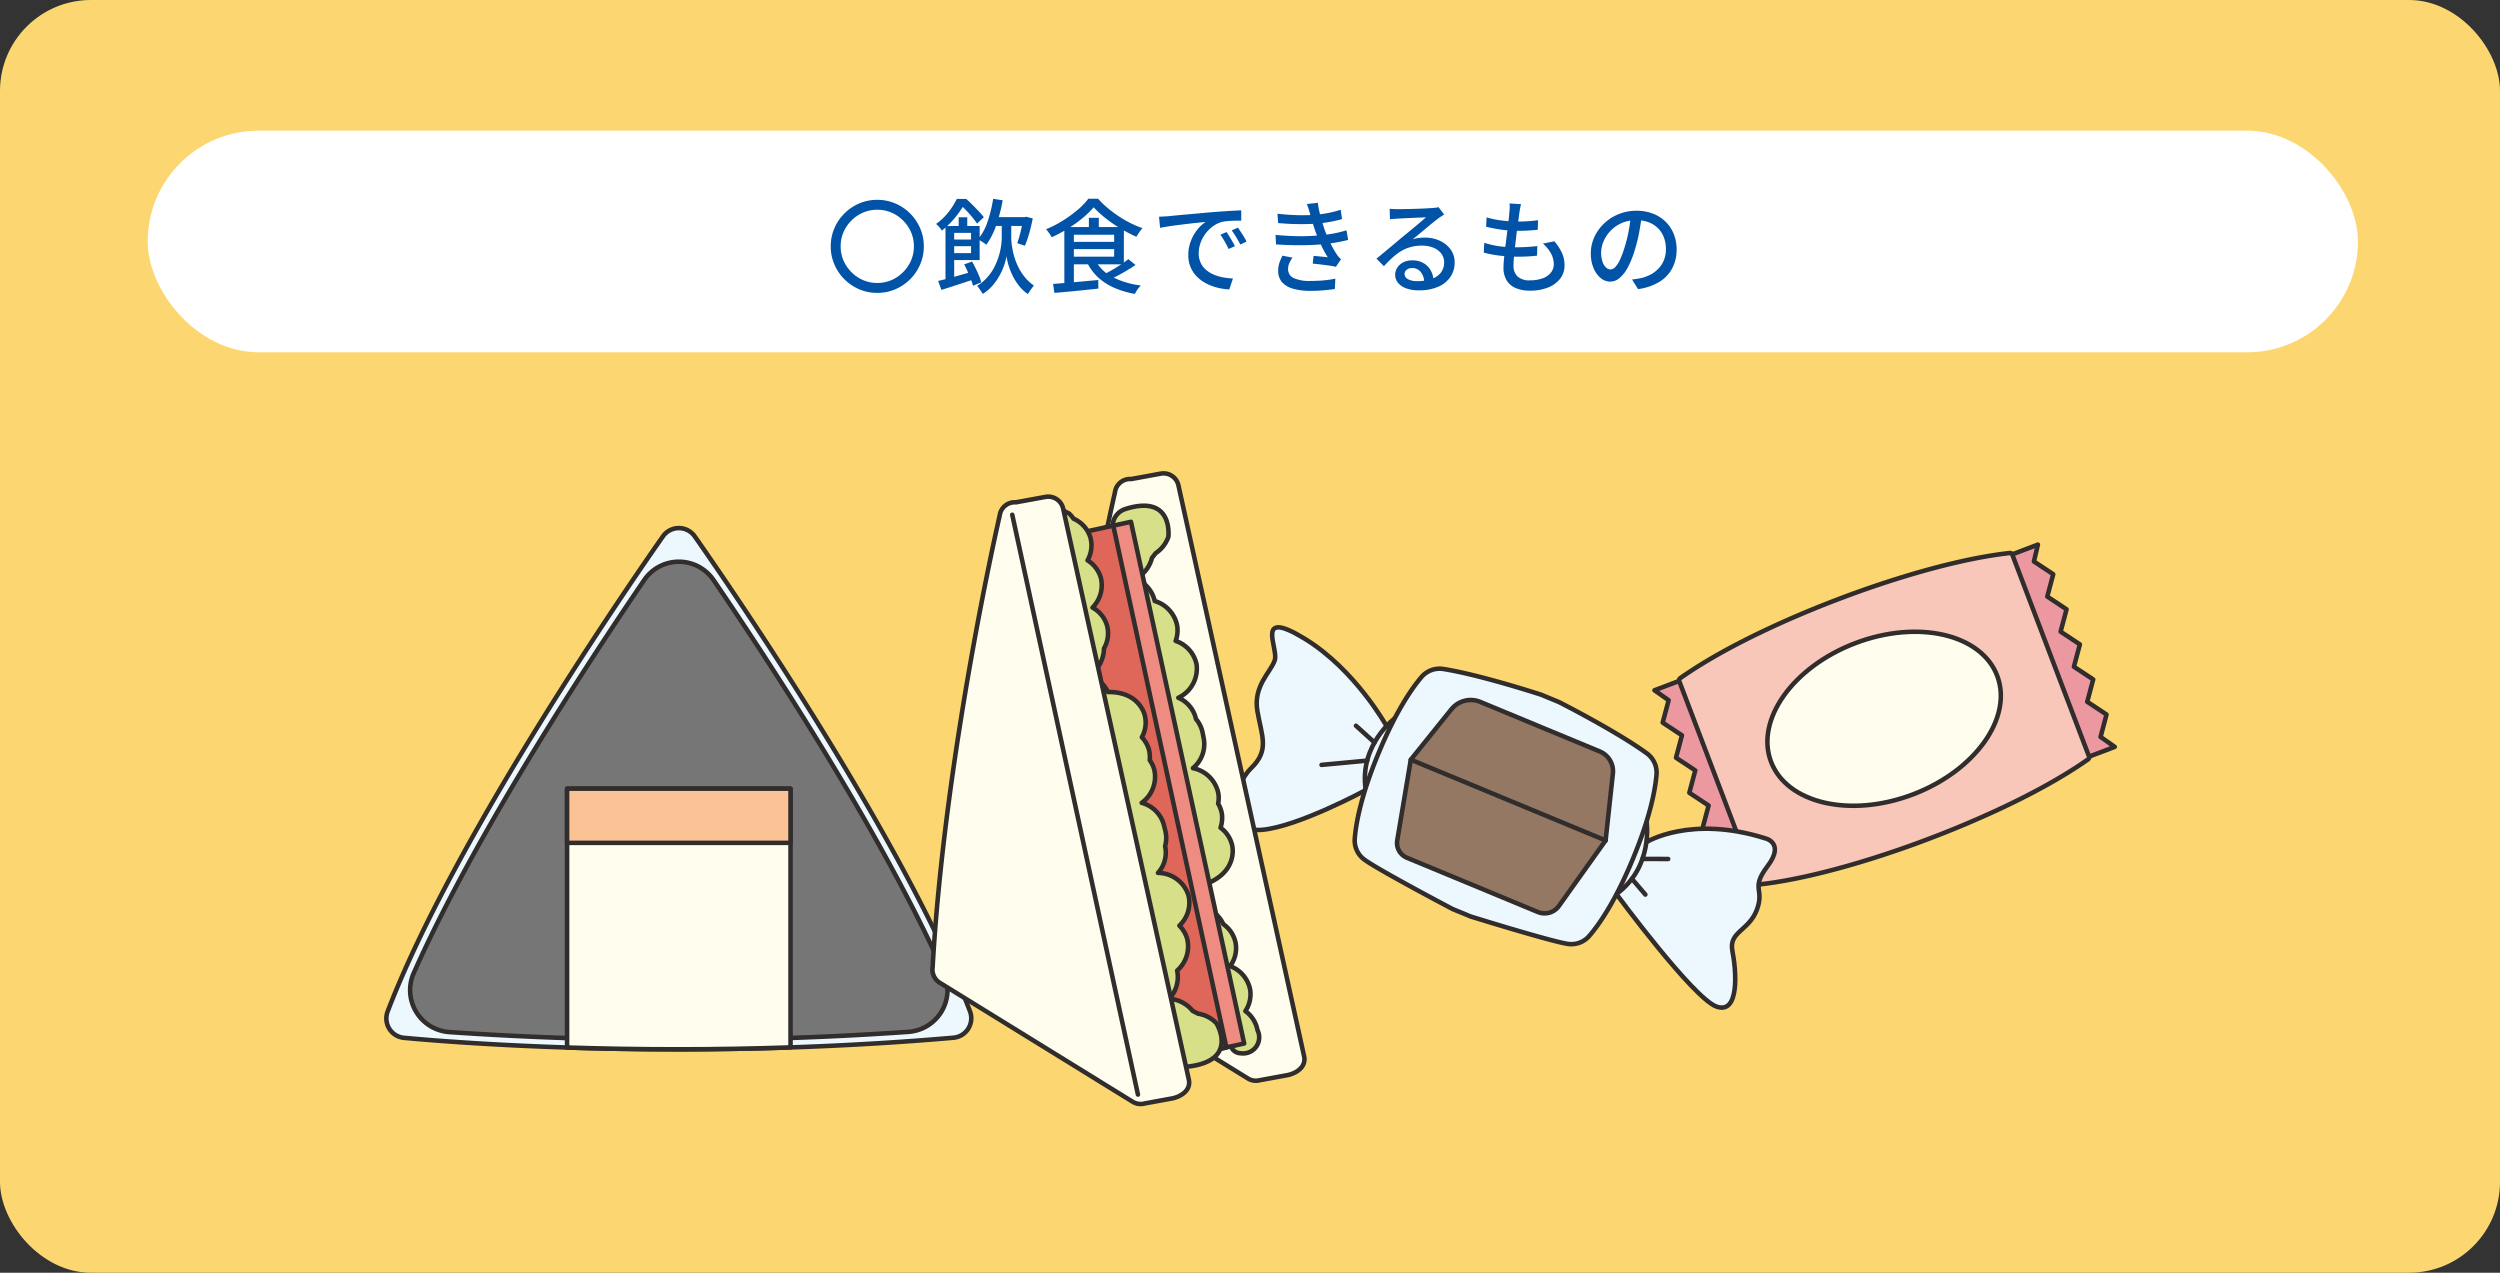 <svg xmlns="http://www.w3.org/2000/svg" width="440" height="224" viewBox="0 0 440 224">
  <rect x="0" y="0" width="440" height="224" fill="#333333" stroke="none"/>
  <g id="グループ_160969" data-name="グループ 160969" transform="translate(-250 -2900.277)">
    <rect id="長方形_5617" data-name="長方形 5617" width="440" height="224" rx="16" transform="translate(250 2900.277)" fill="#fcd771"/>
    <g id="グループ_160968" data-name="グループ 160968">
      <g id="グループ_160967" data-name="グループ 160967">
        <g id="グループ_160962" data-name="グループ 160962">
          <rect id="長方形_51321" data-name="長方形 51321" width="389" height="39" rx="19.5" transform="translate(276 2923.277)" fill="#fff"/>
          <path id="パス_331129" data-name="パス 331129" d="M-66.6-15.03a7.951,7.951,0,0,1,3.177.639,8.287,8.287,0,0,1,2.61,1.764,8.287,8.287,0,0,1,1.764,2.61A7.951,7.951,0,0,1-58.41-6.84a7.951,7.951,0,0,1-.639,3.177,8.287,8.287,0,0,1-1.764,2.61A8.287,8.287,0,0,1-63.423.711,7.951,7.951,0,0,1-66.6,1.35,7.951,7.951,0,0,1-69.777.711a8.287,8.287,0,0,1-2.61-1.764,8.287,8.287,0,0,1-1.764-2.61A7.951,7.951,0,0,1-74.79-6.84a7.951,7.951,0,0,1,.639-3.177,8.287,8.287,0,0,1,1.764-2.61,8.287,8.287,0,0,1,2.61-1.764A7.951,7.951,0,0,1-66.6-15.03Zm0,1.746a6.192,6.192,0,0,0-2.493.5,6.583,6.583,0,0,0-2.052,1.395,6.583,6.583,0,0,0-1.4,2.052,6.192,6.192,0,0,0-.5,2.493,6.192,6.192,0,0,0,.5,2.493,6.583,6.583,0,0,0,1.4,2.052A6.583,6.583,0,0,0-69.093-.9,6.192,6.192,0,0,0-66.6-.4a6.192,6.192,0,0,0,2.493-.5,6.583,6.583,0,0,0,2.052-1.4,6.583,6.583,0,0,0,1.4-2.052,6.192,6.192,0,0,0,.5-2.493,6.192,6.192,0,0,0-.5-2.493,6.583,6.583,0,0,0-1.4-2.052,6.583,6.583,0,0,0-2.052-1.395A6.192,6.192,0,0,0-66.6-13.284Zm20.106,1.3H-40.5v1.548h-5.994Zm.288-3.222,1.674.252a27.966,27.966,0,0,1-1.134,4.392,12.97,12.97,0,0,1-1.746,3.438,5.085,5.085,0,0,0-.414-.315q-.27-.189-.549-.36t-.495-.279a9.708,9.708,0,0,0,1.692-3.132A23.153,23.153,0,0,0-46.206-15.21Zm2.358,3.834h.828v3.06a10.358,10.358,0,0,0,.1,1.26,13.869,13.869,0,0,0,.342,1.71,11.6,11.6,0,0,0,.693,1.917,9.488,9.488,0,0,0,1.152,1.881,7.983,7.983,0,0,0,1.692,1.6q-.144.18-.342.45t-.387.549q-.189.279-.333.5A7.034,7.034,0,0,1-41.454.333a9.116,9.116,0,0,1-1.017-1.44A11.24,11.24,0,0,1-43.182-2.6a11.986,11.986,0,0,1-.45-1.4,9.164,9.164,0,0,1-.216-1.1,10.1,10.1,0,0,1-.36,1.4A11.284,11.284,0,0,1-44.973-1.9,10.586,10.586,0,0,1-46.215-.054,7.856,7.856,0,0,1-48.024,1.53q-.108-.18-.288-.45t-.369-.531a3.539,3.539,0,0,0-.351-.423,8.447,8.447,0,0,0,1.872-1.6,8.672,8.672,0,0,0,1.251-1.89A12.173,12.173,0,0,0-45.162-5.3a11.684,11.684,0,0,0,.369-1.728,10.654,10.654,0,0,0,.1-1.287v-3.06Zm2.934-.612h.27l.252-.072,1.152.306q-.162.828-.378,1.71t-.477,1.683q-.261.8-.531,1.413l-1.35-.468a11.723,11.723,0,0,0,.414-1.269q.2-.729.369-1.521t.279-1.494Zm-11.358.018h1.512v2.106h-1.512Zm-2.322,1.548h1.53V-.342h-1.53Zm.936,2.376h4.32v1.17h-4.32ZM-55.89-.756q.792-.18,1.809-.45T-51.93-1.8l2.268-.648.2,1.368-3.06,1.008q-1.53.5-2.79.9Zm4.59-2.916,1.386-.5q.324.576.648,1.242t.585,1.3a8.64,8.64,0,0,1,.387,1.116L-49.752.09a9.781,9.781,0,0,0-.378-1.152q-.252-.648-.558-1.332T-51.3-3.672Zm-2.358-6.75h5.076v5.994h-5.076V-5.652h3.564V-9.216h-3.564Zm1.062-4.77h.918v.342h.5v.45q-.4.684-.963,1.5a15.838,15.838,0,0,1-1.341,1.665,14.419,14.419,0,0,1-1.764,1.62,2.952,2.952,0,0,0-.279-.414q-.171-.216-.369-.423a3.415,3.415,0,0,0-.36-.333,10.357,10.357,0,0,0,2.241-2.151A13.046,13.046,0,0,0-52.6-15.192Zm.45,0h1.188q.54.468,1.125,1.053t1.116,1.152a13.291,13.291,0,0,1,.873,1.017l-1.188,1.116q-.306-.432-.774-1.017t-1.017-1.17q-.549-.585-1.053-1.035h-.27Zm23.634,1.476a15.463,15.463,0,0,1-1.944,1.89A23.149,23.149,0,0,1-33.03-9.981a24.652,24.652,0,0,1-2.88,1.539,3.526,3.526,0,0,0-.261-.459q-.171-.261-.36-.513a4.037,4.037,0,0,0-.369-.432,19.624,19.624,0,0,0,2.952-1.521,22.47,22.47,0,0,0,2.6-1.89,12.006,12.006,0,0,0,1.9-1.971h1.71a14.73,14.73,0,0,0,1.665,1.62,22.88,22.88,0,0,0,1.935,1.449,19.1,19.1,0,0,0,2.088,1.215,17.55,17.55,0,0,0,2.124.9,7.909,7.909,0,0,0-.576.738q-.288.414-.5.774a25.043,25.043,0,0,1-2.736-1.422,24.5,24.5,0,0,1-2.664-1.827A17.322,17.322,0,0,1-28.512-13.716Zm-4.122,6.084h8.316v1.278h-8.316Zm3.276-4.23h1.746v2.448h-1.746Zm-6.3,11.628q1.026-.072,2.322-.18t2.745-.243q1.449-.135,2.889-.261l.018,1.512-2.754.288q-1.386.144-2.664.261t-2.322.207Zm7.506-4.014A7.079,7.079,0,0,0-25.11-1.4a14.868,14.868,0,0,0,4.9,1.44A5.175,5.175,0,0,0-20.6.477a5.461,5.461,0,0,0-.378.54,5.024,5.024,0,0,0-.279.513A16.39,16.39,0,0,1-24.84.477a10.137,10.137,0,0,1-2.79-1.764,9.057,9.057,0,0,1-1.962-2.547Zm5.742-.342,1.26,1.026q-.7.468-1.5.954t-1.611.909q-.81.423-1.512.765l-1.044-.936q.7-.324,1.512-.792t1.575-.972Q-22.968-4.14-22.41-4.59Zm-10.224-5.652H-23.2v6.57h-9.432v-1.35h7.722v-3.87h-7.722Zm-1.044,0H-32V-.036l-1.674.18ZM-17.01-12.06q.522-.018.963-.045l.711-.045q.486-.054,1.305-.135t1.863-.171q1.044-.09,2.232-.2t2.43-.216q.954-.072,1.863-.135t1.7-.108q.792-.045,1.4-.063v1.818q-.5-.018-1.143,0t-1.26.072a6.774,6.774,0,0,0-1.107.18,4.985,4.985,0,0,0-1.62.846A6.21,6.21,0,0,0-8.937-8.928a6.1,6.1,0,0,0-.81,1.6,5.219,5.219,0,0,0-.279,1.638,4.106,4.106,0,0,0,.333,1.719,3.591,3.591,0,0,0,.927,1.242A5.25,5.25,0,0,0-7.4-1.881a7.714,7.714,0,0,0,1.647.495A12.373,12.373,0,0,0-4-1.188L-4.644.738A10.958,10.958,0,0,1-6.75.423,8.942,8.942,0,0,1-8.712-.315a6.457,6.457,0,0,1-1.629-1.2,5.371,5.371,0,0,1-1.116-1.656,5.3,5.3,0,0,1-.4-2.124,6.748,6.748,0,0,1,.459-2.52,7.525,7.525,0,0,1,1.161-2.007A6.2,6.2,0,0,1-8.8-11.142l-1.332.135q-.792.081-1.7.189t-1.827.225q-.918.117-1.737.243t-1.431.252Zm11.88,2.7q.216.306.486.747t.54.9q.27.459.45.837l-1.116.5q-.324-.684-.675-1.314A12.429,12.429,0,0,0-6.21-8.892Zm2-.774q.216.306.5.729t.558.873q.27.45.468.846l-1.1.522q-.36-.684-.72-1.287t-.792-1.2Zm6.966-2.448q1.926.216,3.618.252t3.1-.072q1.152-.108,2.259-.324a17.937,17.937,0,0,0,2.151-.558l.234,1.638a20.459,20.459,0,0,1-2.034.477q-1.116.207-2.232.315-1.386.108-3.195.1t-3.789-.189ZM3.492-8.856q1.584.144,3.069.2t2.817,0q1.332-.054,2.394-.18a19.529,19.529,0,0,0,2.4-.36q1.053-.234,1.809-.468l.288,1.692q-.774.2-1.764.387T12.4-7.272q-1.116.126-2.574.189t-3.06.036q-1.6-.027-3.186-.135ZM9.576-12.51q-.108-.45-.252-.891t-.306-.891l1.926-.216a14.39,14.39,0,0,0,.279,1.611q.189.819.423,1.584t.45,1.431q.234.666.576,1.458t.756,1.566q.414.774.846,1.44a5.064,5.064,0,0,0,.342.441,5.011,5.011,0,0,0,.4.405l-.9,1.332A11.815,11.815,0,0,0,12.9-3.465q-.711-.1-1.458-.189t-1.4-.144l.144-1.368q.648.054,1.368.126t1.134.126A19.033,19.033,0,0,1,11.412-7.29q-.54-1.206-.918-2.25-.216-.63-.378-1.134t-.288-.945Q9.7-12.06,9.576-12.51ZM6.48-4.86a6.635,6.635,0,0,0-.549.945,2.48,2.48,0,0,0-.225,1.071,1.675,1.675,0,0,0,.972,1.575A6.558,6.558,0,0,0,9.63-.756q1.26,0,2.34-.1a18.951,18.951,0,0,0,2.052-.3L13.932.666Q13,.81,11.889.9T9.648.99A10.928,10.928,0,0,1,6.606.621,4.068,4.068,0,0,1,4.662-.513,2.94,2.94,0,0,1,3.96-2.5a4.513,4.513,0,0,1,.216-1.449A8.463,8.463,0,0,1,4.716-5.2Zm17.1-8.6q.342.036.729.054t.711.018q.27,0,.873-.009t1.368-.027q.765-.018,1.521-.045t1.359-.063l.891-.054q.486-.036.747-.072a1.974,1.974,0,0,0,.4-.09l.99,1.3q-.27.18-.558.36a5.74,5.74,0,0,0-.576.414q-.342.252-.891.693t-1.179.972q-.63.531-1.242,1.035t-1.1.9a5.381,5.381,0,0,1,1.08-.243,9.313,9.313,0,0,1,1.08-.063,6.069,6.069,0,0,1,2.682.576,4.785,4.785,0,0,1,1.872,1.548,3.811,3.811,0,0,1,.684,2.25,4.458,4.458,0,0,1-.747,2.538A4.934,4.934,0,0,1,32.121.27,8.394,8.394,0,0,1,28.692.9,6.335,6.335,0,0,1,26.514.558a3.293,3.293,0,0,1-1.449-.963,2.182,2.182,0,0,1-.513-1.431,2.3,2.3,0,0,1,.369-1.251,2.643,2.643,0,0,1,1.044-.936,3.327,3.327,0,0,1,1.557-.351,3.889,3.889,0,0,1,2.043.495,3.414,3.414,0,0,1,1.26,1.305A3.949,3.949,0,0,1,31.3-.81l-1.638.234a2.911,2.911,0,0,0-.621-1.764,1.874,1.874,0,0,0-1.521-.684,1.431,1.431,0,0,0-.945.306.912.912,0,0,0-.369.72,1.042,1.042,0,0,0,.6.936,3.134,3.134,0,0,0,1.557.342,7.77,7.77,0,0,0,2.61-.387,3.41,3.41,0,0,0,1.638-1.134,2.937,2.937,0,0,0,.558-1.809,2.441,2.441,0,0,0-.5-1.512A3.277,3.277,0,0,0,31.284-6.6a5.184,5.184,0,0,0-2.016-.369,7.482,7.482,0,0,0-1.971.243,6.708,6.708,0,0,0-1.665.7,9.523,9.523,0,0,0-1.521,1.134q-.747.675-1.539,1.539L21.258-4.68q.54-.432,1.188-.972l1.305-1.089q.657-.549,1.242-1.044t.981-.819q.378-.306.918-.747t1.116-.927l1.1-.927q.522-.441.864-.747-.288.018-.792.036t-1.107.045l-1.215.054q-.612.027-1.116.054t-.774.045q-.324.018-.675.045t-.657.063Zm23.112-.81q-.09.414-.153.756t-.117.666q-.054.45-.153,1.179t-.225,1.629q-.126.9-.234,1.854t-.216,1.863q-.108.909-.162,1.656t-.054,1.215a2.523,2.523,0,0,0,.711,1.908,3.025,3.025,0,0,0,2.169.684,6.35,6.35,0,0,0,2.259-.36,3.242,3.242,0,0,0,1.449-1.008,2.366,2.366,0,0,0,.5-1.494,3.951,3.951,0,0,0-.477-1.836,6.239,6.239,0,0,0-1.431-1.764l2-.414a8.887,8.887,0,0,1,1.35,2.061,5.219,5.219,0,0,1,.45,2.169A3.764,3.764,0,0,1,53.6-1.17,4.947,4.947,0,0,1,51.462.4a8.553,8.553,0,0,1-3.24.558A6.353,6.353,0,0,1,45.864.54,3.471,3.471,0,0,1,44.217-.774a4.237,4.237,0,0,1-.6-2.394q0-.558.09-1.494t.225-2.052q.135-1.116.288-2.277t.27-2.2q.117-1.035.171-1.773.054-.54.054-.846a4.363,4.363,0,0,0-.036-.576Zm-6.048,2.322a12.321,12.321,0,0,0,1.71.414q.936.162,1.908.243t1.818.081q1.044,0,1.962-.063t1.656-.171l-.054,1.692q-.846.072-1.674.126t-1.944.054q-.828,0-1.791-.09t-1.917-.261q-.954-.171-1.764-.369ZM40.23-7.47a14.072,14.072,0,0,0,1.89.486,16.555,16.555,0,0,0,1.935.243q.963.063,1.827.063.882,0,1.827-.054t1.863-.162L49.518-5.2q-.828.09-1.656.135t-1.71.045a27.02,27.02,0,0,1-3.2-.189,18.764,18.764,0,0,1-2.808-.531Zm27.738-4.842q-.18,1.386-.459,2.925a25.99,25.99,0,0,1-.747,3.051,16.682,16.682,0,0,1-1.215,3.105A6.456,6.456,0,0,1,64.08-1.3a2.566,2.566,0,0,1-1.674.666,2.622,2.622,0,0,1-1.674-.621A4.439,4.439,0,0,1,59.472-3a6.559,6.559,0,0,1-.486-2.619,6.768,6.768,0,0,1,.621-2.862,7.745,7.745,0,0,1,1.719-2.394,8.111,8.111,0,0,1,2.556-1.638,8.269,8.269,0,0,1,3.15-.594,7.815,7.815,0,0,1,2.925.522,6.557,6.557,0,0,1,2.232,1.449A6.256,6.256,0,0,1,73.6-8.964a7.2,7.2,0,0,1,.486,2.646,7.019,7.019,0,0,1-.783,3.357A6.221,6.221,0,0,1,71.01-.567,9.759,9.759,0,0,1,67.3.684L66.24-1.008q.468-.054.864-.117t.738-.135a6.72,6.72,0,0,0,1.647-.612,5.44,5.44,0,0,0,1.4-1.053,4.712,4.712,0,0,0,.963-1.5A5.125,5.125,0,0,0,72.2-6.372a5.754,5.754,0,0,0-.342-2.007A4.525,4.525,0,0,0,70.848-9.99a4.652,4.652,0,0,0-1.638-1.071,5.9,5.9,0,0,0-2.2-.387,6.3,6.3,0,0,0-2.628.522,6.075,6.075,0,0,0-1.953,1.377A6.186,6.186,0,0,0,61.218-7.7,4.936,4.936,0,0,0,60.8-5.8a4.915,4.915,0,0,0,.252,1.7,2.389,2.389,0,0,0,.63,1,1.185,1.185,0,0,0,.774.324,1.189,1.189,0,0,0,.81-.4,4.619,4.619,0,0,0,.837-1.287,16.078,16.078,0,0,0,.837-2.25,23.522,23.522,0,0,0,.693-2.763q.279-1.467.4-2.871Z" transform="translate(471 2950.477)" fill="#0053a7"/>
        </g>
        <g id="グループ_160961" data-name="グループ 160961" transform="translate(34.629)">
          <g id="グループ_160960" data-name="グループ 160960" transform="translate(-64 -20.052)">
            <g id="グループ_160957" data-name="グループ 160957" transform="matrix(0.94, -0.342, 0.342, 0.94, -943.057, 516.269)">
              <path id="パス_293173" data-name="パス 293173" d="M302.809,43.929l2.063-2.957h-.017l.272-.39-1.848-2.493-5.687.08,1.743,2.5L297.008,44l0,.006,0,.007,2.416,3.26L297.1,50.607l0,.006,0,.006,2.416,3.26-2.323,3.328,0,.006,0,.006,2.416,3.261-2.323,3.328,0,.006,0,.006L299.7,67.08l-2.323,3.328,0,.007,0,.006,2.421,3.266-1.672,2.549,5.688-.081,1.777-2.544-.283-.382h.017l-2.146-2.9L305.5,67.01,305.492,67l.009-.012-2.411-3.255,2.319-3.321-.01-.012.009-.013L303,57.13l2.319-3.32L305.3,53.8l.009-.013L302.9,50.53l2.318-3.321-.009-.012.008-.012Z" transform="translate(261.153 2851.875)" fill="#eb98a1"/>
              <path id="パス_293174" data-name="パス 293174" d="M302.809,43.929l2.063-2.957h-.017l.272-.39-1.848-2.493-5.687.08,1.743,2.5L297.008,44l0,.006,0,.007,2.416,3.26L297.1,50.607l0,.006,0,.006,2.416,3.26-2.323,3.328,0,.006,0,.006,2.416,3.261-2.323,3.328,0,.006,0,.006L299.7,67.08l-2.323,3.328,0,.007,0,.006,2.421,3.266-1.672,2.549,5.688-.081,1.777-2.544-.283-.382h.017l-2.146-2.9L305.5,67.01,305.492,67l.009-.012-2.411-3.255,2.319-3.321-.01-.012.009-.013L303,57.13l2.319-3.32L305.3,53.8l.009-.013L302.9,50.53l2.318-3.321-.009-.012.008-.012Z" transform="translate(261.153 2851.875)" fill="none" stroke="#302d2c" stroke-linecap="round" stroke-linejoin="round" stroke-width="0.8"/>
              <path id="パス_293175" data-name="パス 293175" d="M392.857,36.817l-1.777,2.545.282.381h-.016l2.145,2.9-2.319,3.321.009.012-.009.012,2.411,3.255-2.318,3.321.01.012-.009.013,2.411,3.254-2.318,3.32.009.013-.009.013,2.411,3.253-2.318,3.322.009.012-.008.012,2.411,3.255L391.8,72h.017l-.272.389,1.847,2.492,5.688-.08-1.744-2.5,2.328-3.334,0-.007,0-.006-2.416-3.26,2.323-3.328,0-.006,0-.006-2.416-3.26,2.323-3.328,0-.006,0-.007-2.416-3.26,2.323-3.328,0-.006,0-.006-2.417-3.261,2.324-3.328-.006-.006.006-.007-2.421-3.266,1.672-2.548Z" transform="translate(232.363 2852.29)" fill="#eb98a1"/>
              <path id="パス_293176" data-name="パス 293176" d="M393.492,42.64l-2.146-2.9h.017l-.283-.382,1.777-2.544,5.688-.08-1.672,2.548,2.421,3.267,0,.006,0,.006-2.323,3.328,2.416,3.261,0,.006,0,.006-2.323,3.328,2.416,3.26,0,.006,0,.006-2.323,3.328,2.416,3.26,0,.006,0,.006-2.323,3.328,2.416,3.261,0,.006,0,.007L397.339,72.3l1.743,2.5-5.687.08-1.848-2.493.272-.389H391.8l2.063-2.956-2.411-3.255.008-.012-.009-.012,2.319-3.322-2.411-3.254.009-.012-.009-.013,2.318-3.321-2.411-3.253.009-.013-.01-.012,2.318-3.321-2.411-3.255.009-.012-.009-.012Z" transform="translate(232.363 2852.29)" fill="none" stroke="#302d2c" stroke-linecap="round" stroke-linejoin="round" stroke-width="0.8"/>
              <path id="パス_293177" data-name="パス 293177" d="M335.837,32.421c-4.635.049-19.557.452-30.973,3.557a.438.438,0,0,0-.321.43l.264,18.629.01.719.264,18.629a.438.438,0,0,0,.333.42c11.5,2.781,26.427,2.762,31.061,2.679,4.635-.049,19.557-.452,30.973-3.557a.438.438,0,0,0,.321-.43L367.5,54.868l-.01-.719-.264-18.629a.437.437,0,0,0-.333-.42c-11.5-2.781-26.427-2.761-31.061-2.679" transform="translate(258.847 2853.618)" fill="#f8c7b9"/>
              <path id="パス_293178" data-name="パス 293178" d="M335.837,32.421c-4.635.049-19.557.452-30.973,3.557a.438.438,0,0,0-.321.43l.264,18.629.01.719.264,18.629a.438.438,0,0,0,.333.42c11.5,2.781,26.427,2.762,31.061,2.679,4.635-.049,19.557-.452,30.973-3.557a.438.438,0,0,0,.321-.43L367.5,54.868l-.01-.719-.264-18.629a.437.437,0,0,0-.333-.42C355.4,32.319,340.471,32.339,335.837,32.421Z" transform="translate(258.847 2853.618)" fill="none" stroke="#302d2c" stroke-linecap="round" stroke-linejoin="round" stroke-width="0.8"/>
              <path id="パス_293179" data-name="パス 293179" d="M361.994,58.317c.111,7.863-9.328,14.372-21.083,14.538s-21.374-6.073-21.486-13.937,9.328-14.372,21.084-14.538,21.374,6.073,21.486,13.937" transform="translate(254.293 2849.952)" fill="#fffeee"/>
              <path id="パス_293180" data-name="パス 293180" d="M361.994,58.317c.111,7.863-9.328,14.372-21.083,14.538s-21.374-6.073-21.486-13.937,9.328-14.372,21.084-14.538S361.883,50.454,361.994,58.317Z" transform="translate(254.293 2849.952)" fill="none" stroke="#302d2c" stroke-linecap="round" stroke-linejoin="round" stroke-width="0.8"/>
            </g>
            <g id="グループ_160956" data-name="グループ 160956" transform="translate(381.614 2945.029) rotate(22)">
              <path id="パス_293181" data-name="パス 293181" d="M181.61,47.725s-8.81-7.145-19.1-8.854-3.665,3.241-3.483,5.444-1.868,5.618.52,9.477,4.6,5.546,2.74,9.746.092,12.194,5.773,9.368,14.38-13.357,14.38-13.357Z" transform="translate(-11.531 -5.26)" fill="#edf8fe"/>
              <path id="パス_293182" data-name="パス 293182" d="M181.61,47.725s-8.81-7.145-19.1-8.854-3.665,3.241-3.483,5.444-1.868,5.618.52,9.477,4.6,5.546,2.74,9.746.092,12.194,5.773,9.368,14.38-13.357,14.38-13.357Z" transform="translate(-11.531 -5.26)" fill="none" stroke="#302d2c" stroke-linecap="round" stroke-linejoin="round" stroke-width="0.8"/>
              <path id="パス_293183" data-name="パス 293183" d="M269,50.832s5.351-7.371,19.1-8.459c0,0,3.6-.628,2.264,4.336s1.01,3.85,1.118,7.853S288.3,60,290.212,62.918s5.4,9.892,1.1,10.121S267.527,61.27,267.527,61.27Z" transform="translate(-48.862 -6.55)" fill="#edf8fe"/>
              <path id="パス_293184" data-name="パス 293184" d="M269,50.832s5.351-7.371,19.1-8.459c0,0,3.6-.628,2.264,4.336s1.01,3.85,1.118,7.853S288.3,60,290.212,62.918s5.4,9.892,1.1,10.121S267.527,61.27,267.527,61.27Z" transform="translate(-48.862 -6.55)" fill="none" stroke="#302d2c" stroke-linecap="round" stroke-linejoin="round" stroke-width="0.8"/>
              <path id="パス_293185" data-name="パス 293185" d="M266.419,50s4.184,6.9-.125,13.849L263.867,56.2Z" transform="translate(-47.628 -9.129)" fill="#edf8fe"/>
              <path id="パス_293186" data-name="パス 293186" d="M266.419,50s4.184,6.9-.125,13.849L263.867,56.2Z" transform="translate(-47.628 -9.129)" fill="none" stroke="#302d2c" stroke-linecap="round" stroke-linejoin="round" stroke-width="0.8"/>
              <path id="パス_293187" data-name="パス 293187" d="M194.694,49.349s-4.308,6.827-.125,13.849l2.564-7.608Z" transform="translate(-23.656 -8.91)" fill="#edf8fe"/>
              <path id="パス_293188" data-name="パス 293188" d="M194.694,49.349s-4.308,6.827-.125,13.849l2.564-7.608Z" transform="translate(-23.656 -8.91)" fill="none" stroke="#302d2c" stroke-linecap="round" stroke-linejoin="round" stroke-width="0.8"/>
              <path id="パス_293189" data-name="パス 293189" d="M243.448,50.052c.072-7.975-.919-12.774-1.7-15.295a4.2,4.2,0,0,0-2.989-2.842c-6.482-1.62-17.683-2.576-17.683-2.576l-3.364-.03s-11.217.753-17.727,2.256a4.2,4.2,0,0,0-3.04,2.788c-.823,2.506-1.9,7.285-1.973,15.261-.074,8.2.976,13.044,1.763,15.5a4.159,4.159,0,0,0,2.839,2.733c2.712.762,17.769,2.278,17.769,2.278.573.006,1.132.008,1.682.007s1.108.019,1.682.023c0,0,15.082-1.243,17.807-1.957a4.16,4.16,0,0,0,2.889-2.682c.831-2.445,1.968-7.267,2.043-15.47" transform="translate(-24.408 -2.156)" fill="#edf8fe"/>
              <path id="パス_293190" data-name="パス 293190" d="M243.448,50.052c.072-7.975-.919-12.774-1.7-15.295a4.2,4.2,0,0,0-2.989-2.842c-6.482-1.62-17.683-2.576-17.683-2.576l-3.364-.03s-11.217.753-17.727,2.256a4.2,4.2,0,0,0-3.04,2.788c-.823,2.506-1.9,7.285-1.973,15.261-.074,8.2.976,13.044,1.763,15.5a4.159,4.159,0,0,0,2.839,2.733c2.712.762,17.769,2.278,17.769,2.278.573.006,1.132.008,1.682.007s1.108.019,1.682.023c0,0,15.082-1.243,17.807-1.957a4.16,4.16,0,0,0,2.889-2.682C242.237,63.076,243.374,58.255,243.448,50.052Z" transform="translate(-24.408 -2.156)" fill="none" stroke="#302d2c" stroke-linecap="round" stroke-linejoin="round" stroke-width="0.8"/>
              <path id="パス_293191" data-name="パス 293191" d="M231.955,53.7v-.157a1.487,1.487,0,0,0-1.711-1.484l-7.865,1.2a1.477,1.477,0,0,1-.474,0l-7.842-1.339a1.487,1.487,0,0,0-1.738,1.453v.158a1.488,1.488,0,0,1-1.264,1.457l-7.5,1.142,3.1,14.038a2.817,2.817,0,0,0,2.725,2.209l2.77.025,19.63.177,2.546.023a3.1,3.1,0,0,0,3.04-2.375l3.3-13.762-7.482-1.278a1.488,1.488,0,0,1-1.237-1.48" transform="translate(-27.302 -9.766)" fill="#947864"/>
              <path id="パス_293192" data-name="パス 293192" d="M231.955,53.7v-.157a1.487,1.487,0,0,0-1.711-1.484l-7.865,1.2a1.477,1.477,0,0,1-.474,0l-7.842-1.339a1.487,1.487,0,0,0-1.738,1.453v.158a1.488,1.488,0,0,1-1.264,1.457l-7.5,1.142,3.1,14.038a2.817,2.817,0,0,0,2.725,2.209l2.77.025,19.63.177,2.546.023a3.1,3.1,0,0,0,3.04-2.375l3.3-13.762-7.482-1.278A1.488,1.488,0,0,1,231.955,53.7Z" transform="translate(-27.302 -9.766)" fill="none" stroke="#302d2c" stroke-linecap="round" stroke-linejoin="round" stroke-width="0.8"/>
              <path id="パス_293193" data-name="パス 293193" d="M237.45,40.091a3.774,3.774,0,0,0-3.6-2.747l-11.26-.1-.7-.007-10.8-.1a4.385,4.385,0,0,0-4.236,3.115l-3.3,10.894,18.208.164.7.007,18.208.164Z" transform="translate(-27.301 -4.795)" fill="#947864"/>
              <path id="パス_293194" data-name="パス 293194" d="M237.45,40.091a3.774,3.774,0,0,0-3.6-2.747l-11.26-.1-.7-.007-10.8-.1a4.385,4.385,0,0,0-4.236,3.115l-3.3,10.894,18.208.164.7.007,18.208.164Z" transform="translate(-27.301 -4.795)" fill="none" stroke="#302d2c" stroke-linecap="round" stroke-linejoin="round" stroke-width="0.8"/>
              <line id="線_12781" data-name="線 12781" y1="1.679" x2="4.206" transform="translate(220.598 45.59)" fill="none" stroke="#302d2c" stroke-linecap="round" stroke-linejoin="round" stroke-width="0.8"/>
              <line id="線_12782" data-name="線 12782" x2="3.237" y2="1.688" transform="translate(220.188 51.211)" fill="none" stroke="#302d2c" stroke-linecap="round" stroke-linejoin="round" stroke-width="0.8"/>
              <line id="線_12783" data-name="線 12783" x1="4.126" y1="1.518" transform="translate(165.075 44.428)" fill="none" stroke="#302d2c" stroke-linecap="round" stroke-linejoin="round" stroke-width="0.8"/>
              <line id="線_12784" data-name="線 12784" x1="7.163" y2="3.705" transform="translate(162.035 49.381)" fill="none" stroke="#302d2c" stroke-linecap="round" stroke-linejoin="round" stroke-width="0.8"/>
            </g>
          </g>
          <g id="グループ_160959" data-name="グループ 160959">
            <path id="パス_293167" data-name="パス 293167" d="M51.66,102.521c-23.9,0-41.638-1.414-48.156-2.021A3.384,3.384,0,0,1,.922,98.906a3.427,3.427,0,0,1-.29-3.057C12.174,65.6,43.01,20.9,49.074,12.244a3.42,3.42,0,0,1,5.6,0C60.741,20.9,91.566,65.58,103.113,95.823a3.44,3.44,0,0,1-2.908,4.659c-15.621,1.354-31.955,2.039-48.544,2.039Z" transform="translate(282.971 2982.434)" fill="#edf8fe"/>
            <path id="パス_293168" data-name="パス 293168" d="M51.66,102.521c-23.9,0-41.638-1.414-48.156-2.021A3.384,3.384,0,0,1,.922,98.906a3.427,3.427,0,0,1-.29-3.057C12.174,65.6,43.01,20.9,49.074,12.244a3.42,3.42,0,0,1,5.6,0C60.741,20.9,91.566,65.58,103.113,95.823a3.44,3.44,0,0,1-2.908,4.659c-15.621,1.354-31.955,2.039-48.544,2.039Z" transform="translate(282.971 2982.434)" fill="none" stroke="#302d2c" stroke-linecap="round" stroke-linejoin="round" stroke-width="0.8"/>
            <path id="パス_293169" data-name="パス 293169" d="M46.11,20.4C36.129,35.053,16.347,65.24,5.553,89.569a7.4,7.4,0,0,0,6.218,10.389,584.633,584.633,0,0,0,80.845-.039,7.4,7.4,0,0,0,6.238-10.393C88.055,65.2,68.291,35.044,58.316,20.4a7.387,7.387,0,0,0-12.206,0" transform="translate(282.639 2981.963)" fill="#767676"/>
            <path id="パス_293170" data-name="パス 293170" d="M46.11,20.4C36.129,35.053,16.347,65.24,5.553,89.569a7.4,7.4,0,0,0,6.218,10.389,584.633,584.633,0,0,0,80.845-.039,7.4,7.4,0,0,0,6.238-10.393C88.055,65.2,68.291,35.044,58.316,20.4A7.387,7.387,0,0,0,46.11,20.4Z" transform="translate(282.639 2981.963)" fill="none" stroke="#302d2c" stroke-linecap="round" stroke-linejoin="round" stroke-width="0.8"/>
            <path id="パス_293171" data-name="パス 293171" d="M34.731,105.84l.008.007c5.862.19,12.375.315,19.445.315h0q10.017,0,19.876-.337V60.294H34.731Z" transform="translate(280.445 2978.792)" fill="#fffeee"/>
            <path id="パス_293172" data-name="パス 293172" d="M34.731,105.84l.008.007c5.862.19,12.375.315,19.445.315h0q10.017,0,19.876-.337V60.294H34.731Z" transform="translate(280.445 2978.792)" fill="none" stroke="#302d2c" stroke-linecap="round" stroke-linejoin="round" stroke-width="0.8"/>
            <rect id="長方形_51345" data-name="長方形 51345" width="39.33" height="9.539" transform="translate(315.177 3039.086)" fill="#fbc295"/>
            <rect id="長方形_51346" data-name="長方形 51346" width="39.33" height="9.539" transform="translate(315.177 3039.086)" fill="none" stroke="#302d2c" stroke-linecap="round" stroke-linejoin="round" stroke-width="0.8"/>
            <g id="グループ_160958" data-name="グループ 160958">
              <path id="パス_293195" data-name="パス 293195" d="M171.161,102.976,149.055,2.544a2.685,2.685,0,0,0-3.148-2.1v0l-.038.006-.053.009-5.057.926v.007a2.673,2.673,0,0,0-2.881,2.321s-9.7,41.979-11.806,79.512a2.737,2.737,0,0,0,1.27,2.73l33.912,20.921a2.671,2.671,0,0,0,2.113.321l4.87-.895c1.5-.3,3.346-1.4,2.924-3.32" transform="translate(273.729 2983.198)" fill="#fffeee"/>
              <path id="パス_293196" data-name="パス 293196" d="M171.161,102.976,149.055,2.544a2.685,2.685,0,0,0-3.148-2.1v0l-.038.006-.053.009-5.057.926v.007a2.673,2.673,0,0,0-2.881,2.321s-9.7,41.979-11.806,79.512a2.737,2.737,0,0,0,1.27,2.73l33.912,20.921a2.671,2.671,0,0,0,2.113.321l4.87-.895C169.735,106,171.583,104.894,171.161,102.976Z" transform="translate(273.729 2983.198)" fill="none" stroke="#302d2c" stroke-linecap="round" stroke-linejoin="round" stroke-width="0.8"/>
              <path id="パス_293197" data-name="パス 293197" d="M159.169,85.805a5.322,5.322,0,0,1,2.173,3.384,5.263,5.263,0,0,1-.986,3.993,5.572,5.572,0,0,1,3.531,4.152,5.4,5.4,0,0,1-.839,3.77,5.317,5.317,0,0,1,2.128,3.349,2.832,2.832,0,0,1-2.963,4.068,1.822,1.822,0,0,1-1.8-1.655l-4.226-23.918a5.805,5.805,0,0,1,2.984,2.856" transform="translate(271.512 2977.126)" fill="#d7e089"/>
              <path id="パス_293198" data-name="パス 293198" d="M159.169,85.805a5.322,5.322,0,0,1,2.173,3.384,5.263,5.263,0,0,1-.986,3.993,5.572,5.572,0,0,1,3.531,4.152,5.4,5.4,0,0,1-.839,3.77,5.317,5.317,0,0,1,2.128,3.349,2.832,2.832,0,0,1-2.963,4.068,1.822,1.822,0,0,1-1.8-1.655l-4.226-23.918A5.805,5.805,0,0,1,159.169,85.805Z" transform="translate(271.512 2977.126)" fill="none" stroke="#302d2c" stroke-linecap="round" stroke-linejoin="round" stroke-width="0.8"/>
              <path id="パス_293199" data-name="パス 293199" d="M148.179,12.021a5.686,5.686,0,0,1-2.23,2.867l-.658.845a5.77,5.77,0,0,1-2.853,3.666,5.579,5.579,0,0,1,3.346,3.916,5.658,5.658,0,0,1,3.957,4.394,5.468,5.468,0,0,1-.278,2.625,5.536,5.536,0,0,1,3.684,4.154,5.669,5.669,0,0,1-3.214,5.85,5.329,5.329,0,0,1,3.112,3.745,5.352,5.352,0,0,1,1.18,2.488c.033.2.055.3.075.395.042.2.083.4.15.793a5.509,5.509,0,0,1-1.944,4.972,5.657,5.657,0,0,1,4.464,4.41,5.118,5.118,0,0,1-.031,1.824,5.283,5.283,0,0,1,.655,1.746,5.428,5.428,0,0,1-.235,2.5,5.254,5.254,0,0,1,2.09,3.314c.127.756.462,4.364-4.175,6.4a5.485,5.485,0,0,1-.762,2.757L139.8,13.056c-.073-.331-1.453-1.241-1.448-2.939a3.264,3.264,0,0,1,2.355-3.029c8.427-2.617,7.473,4.931,7.473,4.931" transform="translate(272.823 2982.746)" fill="#d7e089"/>
              <path id="パス_293200" data-name="パス 293200" d="M148.179,12.021a5.686,5.686,0,0,1-2.23,2.867l-.658.845a5.77,5.77,0,0,1-2.853,3.666,5.579,5.579,0,0,1,3.346,3.916,5.658,5.658,0,0,1,3.957,4.394,5.468,5.468,0,0,1-.278,2.625,5.536,5.536,0,0,1,3.684,4.154,5.669,5.669,0,0,1-3.214,5.85,5.329,5.329,0,0,1,3.112,3.745,5.352,5.352,0,0,1,1.18,2.488c.033.2.055.3.075.395.042.2.083.4.15.793a5.509,5.509,0,0,1-1.944,4.972,5.657,5.657,0,0,1,4.464,4.41,5.118,5.118,0,0,1-.031,1.824,5.283,5.283,0,0,1,.655,1.746,5.428,5.428,0,0,1-.235,2.5,5.254,5.254,0,0,1,2.09,3.314c.127.756.462,4.364-4.175,6.4a5.485,5.485,0,0,1-.762,2.757L139.8,13.056c-.073-.331-1.453-1.241-1.448-2.939a3.264,3.264,0,0,1,2.355-3.029C149.133,4.472,148.179,12.021,148.179,12.021Z" transform="translate(272.823 2982.746)" fill="none" stroke="#302d2c" stroke-linecap="round" stroke-linejoin="round" stroke-width="0.8"/>
              <path id="パス_293201" data-name="パス 293201" d="M156.042,82.6a5.283,5.283,0,0,0-.367-1.235c.042-.065.075-.129.112-.193l.36,1.643c-.028-.012-.052-.027-.08-.039-.007-.059-.016-.118-.026-.176" transform="translate(271.549 2977.256)" fill="#d7e089"/>
              <path id="パス_293202" data-name="パス 293202" d="M156.042,82.6a5.283,5.283,0,0,0-.367-1.235c.042-.065.075-.129.112-.193l.36,1.643c-.028-.012-.052-.027-.08-.039C156.06,82.72,156.052,82.662,156.042,82.6Z" transform="translate(271.549 2977.256)" fill="none" stroke="#302d2c" stroke-linecap="round" stroke-linejoin="round" stroke-width="0.8"/>
              <rect id="長方形_51348" data-name="長方形 51348" width="4.51" height="93.981" transform="matrix(0.977, -0.212, 0.212, 0.977, 410.015, 2993.071)" fill="#ee8c82"/>
              <rect id="長方形_51349" data-name="長方形 51349" width="4.51" height="93.981" transform="matrix(0.977, -0.212, 0.212, 0.977, 410.015, 2993.071)" fill="none" stroke="#302d2c" stroke-linecap="round" stroke-linejoin="round" stroke-width="0.8"/>
              <rect id="長方形_51350" data-name="長方形 51350" width="10.094" height="93.981" transform="translate(401.441 2994.929) rotate(-12.23)" fill="#df675a"/>
              <rect id="長方形_51351" data-name="長方形 51351" width="10.094" height="93.981" transform="translate(401.441 2994.929) rotate(-12.23)" fill="none" stroke="#302d2c" stroke-linecap="round" stroke-linejoin="round" stroke-width="0.8"/>
              <path id="パス_293203" data-name="パス 293203" d="M136.109,31.711a5.322,5.322,0,0,0,.553-3.984,5.262,5.262,0,0,0-2.568-3.212,5.57,5.57,0,0,0,1.466-5.249,5.409,5.409,0,0,0-2.342-3.071,5.31,5.31,0,0,0,.527-3.933,5.324,5.324,0,0,0-3-3.4,5.239,5.239,0,0,0-.759-.89,16.992,16.992,0,0,0-1.634-.773L134.6,35.555a5.808,5.808,0,0,0,1.512-3.844" transform="translate(273.559 2982.698)" fill="#d7e089"/>
              <path id="パス_293204" data-name="パス 293204" d="M136.109,31.711a5.322,5.322,0,0,0,.553-3.984,5.262,5.262,0,0,0-2.568-3.212,5.57,5.57,0,0,0,1.466-5.249,5.409,5.409,0,0,0-2.342-3.071,5.31,5.31,0,0,0,.527-3.933,5.324,5.324,0,0,0-3-3.4,5.239,5.239,0,0,0-.759-.89,16.992,16.992,0,0,0-1.634-.773L134.6,35.555A5.808,5.808,0,0,0,136.109,31.711Z" transform="translate(273.559 2982.698)" fill="none" stroke="#302d2c" stroke-linecap="round" stroke-linejoin="round" stroke-width="0.8"/>
              <path id="パス_293205" data-name="パス 293205" d="M156.418,100.036a5.682,5.682,0,0,0-3.227-1.669l-.951-.491a5.769,5.769,0,0,0-4.125-2.134,5.576,5.576,0,0,0,1.4-4.957,5.657,5.657,0,0,0,1.75-5.649,5.438,5.438,0,0,0-1.353-2.265,5.537,5.537,0,0,0,1.6-5.317,5.665,5.665,0,0,0-5.37-3.964,5.331,5.331,0,0,0,1.255-4.7,5.357,5.357,0,0,0,.029-2.754c-.053-.194-.075-.292-.1-.389-.044-.2-.089-.394-.2-.784a5.508,5.508,0,0,0-3.848-3.7,5.654,5.654,0,0,0,2.2-5.874,5.124,5.124,0,0,0-.791-1.644,5.284,5.284,0,0,0-.138-1.86A5.435,5.435,0,0,0,143.3,49.71a5.249,5.249,0,0,0,.509-3.885c-.2-.739-1.409-4.155-6.475-4.063a5.482,5.482,0,0,0-1.847-2.184l14.737,66.951a2.274,2.274,0,0,1-.059,1.256c10.738-.576,6.258-7.75,6.258-7.75" transform="translate(273.034 2980.316)" fill="#d7e089"/>
              <path id="パス_293206" data-name="パス 293206" d="M156.418,100.036a5.682,5.682,0,0,0-3.227-1.669l-.951-.491a5.769,5.769,0,0,0-4.125-2.134,5.576,5.576,0,0,0,1.4-4.957,5.657,5.657,0,0,0,1.75-5.649,5.438,5.438,0,0,0-1.353-2.265,5.537,5.537,0,0,0,1.6-5.317,5.665,5.665,0,0,0-5.37-3.964,5.331,5.331,0,0,0,1.255-4.7,5.357,5.357,0,0,0,.029-2.754c-.053-.194-.075-.292-.1-.389-.044-.2-.089-.394-.2-.784a5.508,5.508,0,0,0-3.848-3.7,5.654,5.654,0,0,0,2.2-5.874,5.124,5.124,0,0,0-.791-1.644,5.284,5.284,0,0,0-.138-1.86A5.435,5.435,0,0,0,143.3,49.71a5.249,5.249,0,0,0,.509-3.885c-.2-.739-1.409-4.155-6.475-4.063a5.482,5.482,0,0,0-1.847-2.184l14.737,66.951a2.274,2.274,0,0,1-.059,1.256C160.9,107.209,156.418,100.036,156.418,100.036Z" transform="translate(273.034 2980.316)" fill="none" stroke="#302d2c" stroke-linecap="round" stroke-linejoin="round" stroke-width="0.8"/>
              <path id="パス_293207" data-name="パス 293207" d="M135.082,38.045a5.334,5.334,0,0,1,.184,1.275c.065.042.121.085.182.128l-.361-1.642c-.019.022-.035.045-.056.069.018.057.034.114.05.17" transform="translate(273.067 2980.447)" fill="#d7e089"/>
              <path id="パス_293208" data-name="パス 293208" d="M135.082,38.045a5.334,5.334,0,0,1,.184,1.275c.065.042.121.085.182.128l-.361-1.642c-.019.022-.035.045-.056.069C135.05,37.931,135.066,37.989,135.082,38.045Z" transform="translate(273.067 2980.447)" fill="none" stroke="#302d2c" stroke-linecap="round" stroke-linejoin="round" stroke-width="0.8"/>
              <path id="パス_293209" data-name="パス 293209" d="M149.262,107.4,127.156,6.965a2.685,2.685,0,0,0-3.148-2.1v0l-.038.006-.052.009-5.058.926v.007a2.673,2.673,0,0,0-2.881,2.321s-9.7,41.979-11.806,79.512a2.737,2.737,0,0,0,1.27,2.73l33.912,20.921a2.671,2.671,0,0,0,2.113.321l4.87-.895c1.5-.3,3.346-1.4,2.924-3.32" transform="translate(275.34 2982.873)" fill="#fffeee"/>
              <path id="パス_293210" data-name="パス 293210" d="M149.262,107.4,127.156,6.965a2.685,2.685,0,0,0-3.148-2.1v0l-.038.006-.052.009-5.058.926v.007a2.673,2.673,0,0,0-2.881,2.321s-9.7,41.979-11.806,79.512a2.737,2.737,0,0,0,1.27,2.73l33.912,20.921a2.671,2.671,0,0,0,2.113.321l4.87-.895C147.836,110.422,149.684,109.315,149.262,107.4Z" transform="translate(275.34 2982.873)" fill="none" stroke="#302d2c" stroke-linecap="round" stroke-linejoin="round" stroke-width="0.8"/>
              <line id="線_12785" data-name="線 12785" x2="22.121" y2="102.044" transform="translate(393.528 2990.873)" fill="none" stroke="#302d2c" stroke-linecap="round" stroke-linejoin="round" stroke-width="0.8"/>
            </g>
          </g>
        </g>
      </g>
    </g>
  </g>
</svg>
